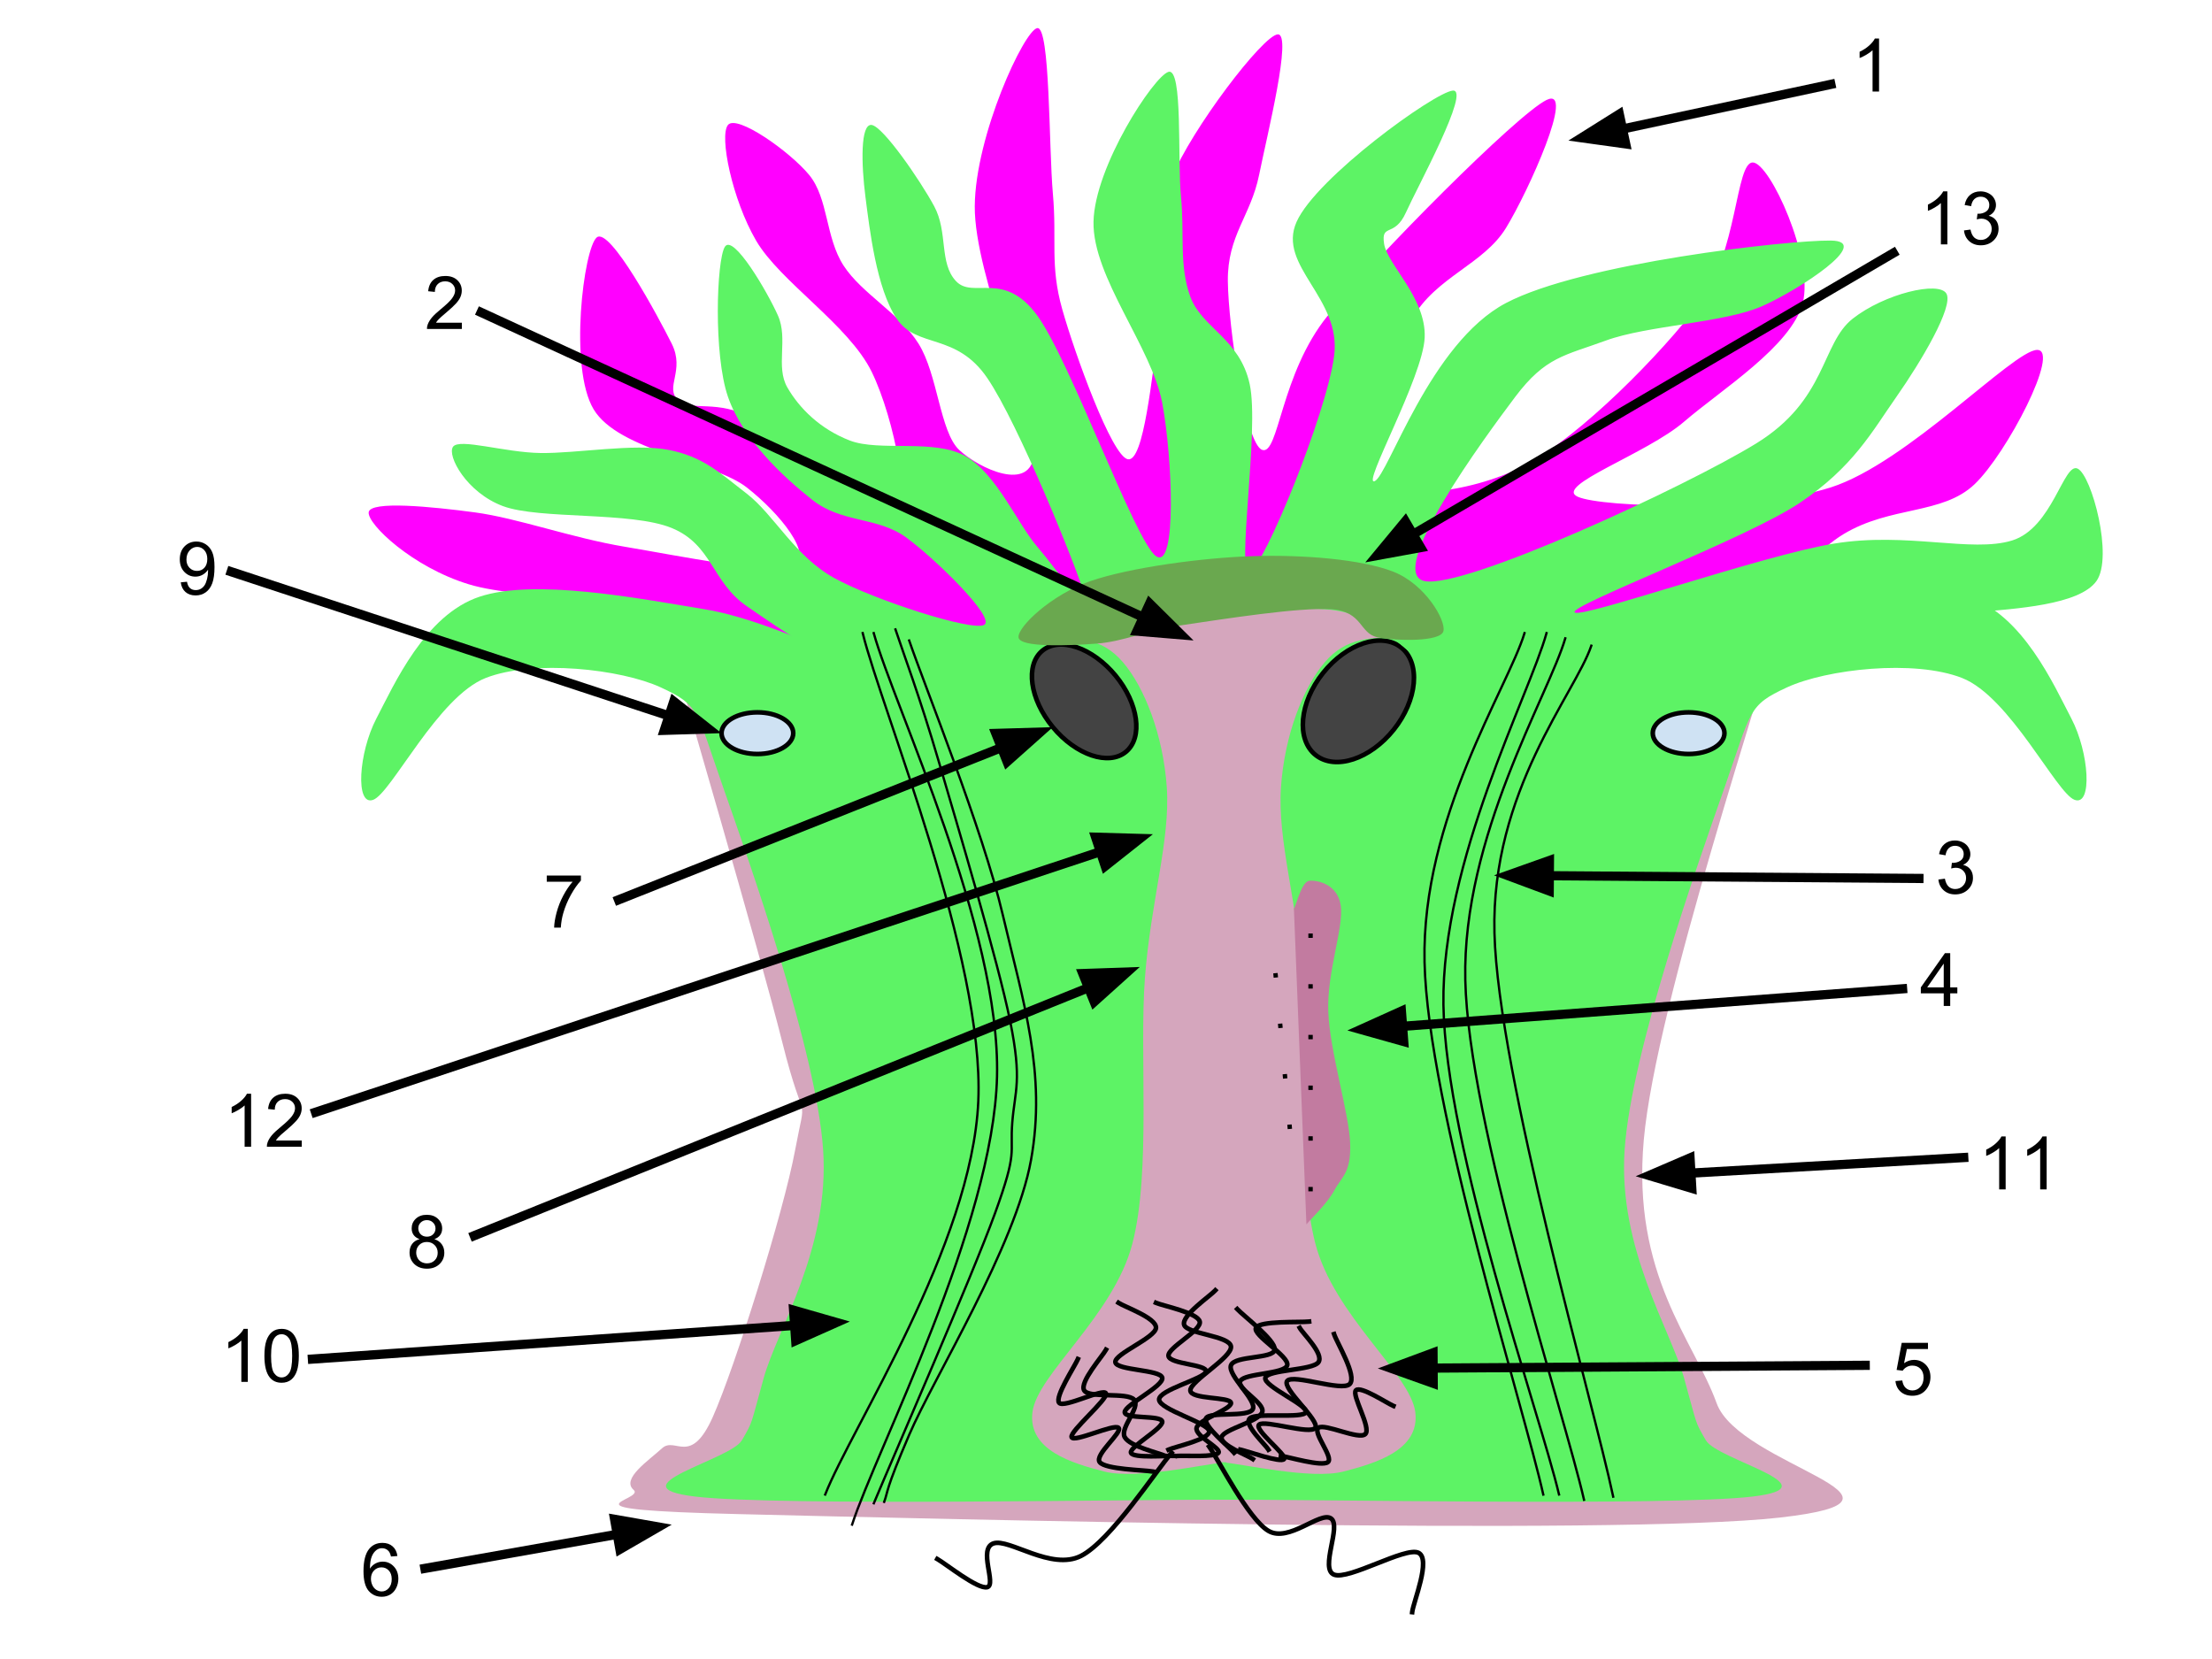 <?xml version="1.0" standalone="yes"?>

<svg version="1.1" viewBox="0.0 0.0 960.0 720.0" fill="none" stroke="none" stroke-linecap="square" stroke-miterlimit="10" xmlns="http://www.w3.org/2000/svg" xmlns:xlink="http://www.w3.org/1999/xlink"><clipPath id="p.0"><path d="m0 0l960.0 0l0 720.0l-960.0 0l0 -720.0z" clip-rule="nonzero"></path></clipPath><g clip-path="url(#p.0)"><path fill="#000000" fill-opacity="0.0" d="m0 0l960.0 0l0 720.0l-960.0 0z" fill-rule="nonzero"></path><path fill="#a64d79" d="m562.711 409.49c0.904 -2.486 2.487 -14.01 5.425 -14.913c2.938 -0.904 9.717 2.259 12.202 9.491c2.486 7.231 1.355 23.05 2.711 33.898c1.356 10.847 4.973 21.469 5.425 31.186c0.452 9.717 -3.389 16.723 -2.711 27.118c0.678 10.395 8.814 27.119 6.78 35.255c-2.034 8.136 -15.82 11.299 -18.984 13.559" fill-rule="nonzero"></path><path fill="#d5a6bd" d="m285.97 263.063c8.934 31.584 43.752 150.15 53.601 189.504c9.85 39.355 10.536 19.552 5.496 46.624c-5.04 27.072 -26.113 94.251 -35.734 115.808c-9.621 21.557 -16.264 8.27 -21.991 13.535c-5.726 5.264 -17.866 13.287 -12.368 18.05c5.498 4.763 -37.567 8.522 45.354 10.527c82.921 2.005 381.389 9.527 452.169 1.505c70.78 -8.022 -17.637 -22.312 -27.487 -49.635c-9.85 -27.323 -36.879 -55.396 -31.611 -114.303c5.268 -58.906 52.684 -199.28 63.221 -239.136" fill-rule="nonzero"></path><path fill="#ff00ff" d="m375.593 310.509c-22.825 -1.582 -40.452 -33.899 -69.152 -43.391c-28.7 -9.492 -78.643 -6.102 -103.05 -13.559c-24.407 -7.458 -43.843 -25.989 -43.391 -31.186c0.452 -5.198 27.571 -2.486 46.102 0c18.531 2.486 42.033 11.074 65.084 14.916c23.051 3.842 64.407 12.428 73.22 8.134c8.814 -4.294 -5.875 -22.598 -20.339 -33.898c-14.463 -11.299 -55.594 -15.818 -66.441 -33.898c-10.847 -18.079 -4.293 -69.832 1.357 -74.577c5.65 -4.746 26.665 34.351 32.541 46.102c5.875 11.752 -3.164 18.983 2.711 24.407c5.876 5.424 16.95 -0.677 32.543 8.136c15.594 8.814 52.431 48.135 61.018 44.745c8.587 -3.39 0.45 -44.745 -9.493 -65.084c-9.944 -20.339 -39.773 -39.097 -50.168 -56.95c-10.395 -17.853 -16.046 -45.425 -12.205 -50.171c3.842 -4.746 26.893 11.526 35.255 21.696c8.362 10.17 7.007 27.119 14.916 39.323c7.909 12.203 24.179 20.564 32.541 33.898c8.361 13.333 9.266 38.193 17.627 46.102c8.362 7.909 31.413 18.982 32.543 1.354c1.13 -17.627 -25.99 -76.384 -25.764 -107.118c0.226 -30.734 21.471 -76.385 27.121 -77.289c5.65 -0.904 4.972 51.527 6.78 71.866c1.808 20.339 -1.358 30.959 4.066 50.168c5.423 19.209 21.469 63.731 28.475 65.087c7.006 1.356 10.395 -36.611 13.559 -56.95c3.164 -20.339 -3.163 -43.841 5.425 -65.084c8.588 -21.243 39.775 -62.147 46.102 -62.373c6.328 -0.226 -4.521 43.163 -8.136 61.016c-3.616 17.853 -13.785 26.215 -13.559 46.102c0.226 19.887 7.685 70.734 14.916 73.22c7.231 2.486 7.908 -32.994 28.472 -58.304c20.565 -25.311 82.035 -87.231 94.916 -93.559c12.881 -6.328 -7.91 39.774 -17.627 55.593c-9.717 15.819 -30.508 21.241 -40.677 39.32c-10.169 18.079 -28.474 58.531 -20.339 69.152c8.136 10.622 44.972 7.233 69.152 -5.423c24.181 -12.655 59.435 -48.588 75.932 -70.509c16.497 -21.921 15.592 -61.016 23.05 -61.016c7.458 0 26.667 42.259 21.696 61.016c-4.972 18.757 -35.254 37.514 -51.525 51.525c-16.271 14.011 -56.724 27.797 -46.102 32.543c10.622 4.746 76.612 6.553 109.832 -4.068c33.22 -10.622 79.095 -59.436 89.491 -59.661c10.395 -0.226 -13.107 44.974 -27.118 58.307c-14.011 13.333 -36.385 9.264 -56.95 21.693c-20.565 12.429 -36.836 45.876 -66.441 52.882c-29.605 7.006 -81.356 -5.876 -111.186 -10.848c-29.83 -4.972 -37.965 -19.434 -67.795 -18.982c-29.83 0.452 -81.356 12.427 -111.186 21.693c-29.831 9.266 -44.973 35.482 -67.798 33.9z" fill-rule="nonzero"></path><path fill="#5df365" d="m536.215 650.849c-39.096 -0.226 -198.871 2.939 -234.577 -1.354c-35.706 -4.294 15.367 -15.819 20.339 -24.407c4.972 -8.588 3.618 -6.104 9.493 -27.121c5.876 -21.017 28.699 -56.27 25.761 -98.982c-2.938 -42.712 -31.637 -123.842 -43.388 -157.289c-11.751 -33.447 -9.943 -35.482 -27.118 -43.391c-17.175 -7.909 -55.143 -12.201 -75.934 -4.066c-20.791 8.136 -40.904 49.941 -48.814 52.879c-7.909 2.938 -6.327 -20.563 1.357 -35.252c7.684 -14.689 21.017 -44.972 44.745 -52.882c23.729 -7.91 67.797 0.451 97.627 5.423c29.831 4.972 57.176 22.373 81.357 24.407c24.181 2.034 47.004 -11.976 63.727 -12.202c16.723 -0.226 27.346 4.272461E-4 36.612 10.848c9.266 10.847 17.4 31.412 18.982 54.236c1.582 22.825 -7.005 49.717 -9.491 82.711c-2.486 32.994 2.713 83.842 -5.423 115.255c-8.136 31.412 -41.357 56.723 -43.391 73.22c-2.034 16.497 17.175 22.148 31.186 25.764c14.011 3.616 44.068 -3.39 52.882 -4.068" fill-rule="nonzero"></path><path fill="#5df365" d="m526.1 650.849c39.096 -0.226 198.871 2.939 234.577 -1.354c35.706 -4.294 -15.367 -15.819 -20.339 -24.407c-4.972 -8.588 -3.618 -6.104 -9.493 -27.121c-5.876 -21.017 -28.699 -56.27 -25.761 -98.982c2.938 -42.712 31.637 -123.842 43.388 -157.289c11.751 -33.447 9.943 -35.482 27.118 -43.391c17.175 -7.909 55.143 -12.201 75.934 -4.066c20.791 8.136 40.904 49.941 48.814 52.879c7.909 2.938 6.327 -20.563 -1.357 -35.252c-7.684 -14.689 -21.017 -44.972 -44.745 -52.882c-23.729 -7.91 -67.797 0.451 -97.627 5.423c-29.831 4.972 -57.176 22.373 -81.357 24.407c-24.181 2.034 -47.004 -11.976 -63.727 -12.202c-16.723 -0.226 -27.346 4.272461E-4 -36.612 10.848c-9.266 10.847 -17.4 31.412 -18.982 54.236c-1.582 22.825 7.005 49.717 9.491 82.711c2.486 32.994 -2.713 83.842 5.423 115.255c8.136 31.412 41.357 56.723 43.391 73.22c2.034 16.497 -17.175 22.148 -31.186 25.764c-14.011 3.616 -44.068 -3.39 -52.882 -4.068" fill-rule="nonzero"></path><path fill="#000000" fill-opacity="0.0" d="m82.711 50.171l764.756 0l0 101.701l-764.756 0z" fill-rule="nonzero"></path><path fill="#434343" d="m456.933 315.58l0 0c-10.019 -12.115 -12.064 -26.964 -4.567 -33.165l0 0c3.6 -2.978 8.964 -3.523 14.912 -1.514c5.948 2.008 11.993 6.405 16.804 12.223l0 0c10.019 12.115 12.064 26.964 4.567 33.165l0 0c-7.497 6.201 -21.697 1.407 -31.717 -10.709z" fill-rule="nonzero"></path><path stroke="#000000" stroke-width="2.0" stroke-linejoin="round" stroke-linecap="butt" d="m456.933 315.58l0 0c-10.019 -12.115 -12.064 -26.964 -4.567 -33.165l0 0c3.6 -2.978 8.964 -3.523 14.912 -1.514c5.948 2.008 11.993 6.405 16.804 12.223l0 0c10.019 12.115 12.064 26.964 4.567 33.165l0 0c-7.497 6.201 -21.697 1.407 -31.717 -10.709z" fill-rule="nonzero"></path><path fill="#434343" d="m574.16 292.099l0 0c10.254 -12.89 25.455 -17.853 33.953 -11.087l0 0c4.081 3.249 6.038 8.825 5.441 15.499c-0.597 6.675 -3.698 13.902 -8.622 20.091l0 0c-10.254 12.89 -25.455 17.853 -33.953 11.087l0 0c-8.497 -6.767 -7.073 -22.701 3.181 -35.591z" fill-rule="nonzero"></path><path stroke="#000000" stroke-width="2.0" stroke-linejoin="round" stroke-linecap="butt" d="m574.16 292.099l0 0c10.254 -12.89 25.455 -17.853 33.953 -11.087l0 0c4.081 3.249 6.038 8.825 5.441 15.499c-0.597 6.675 -3.698 13.902 -8.622 20.091l0 0c-10.254 12.89 -25.455 17.853 -33.953 11.087l0 0c-8.497 -6.767 -7.073 -22.701 3.181 -35.591z" fill-rule="nonzero"></path><path fill="#5df365" d="m382.372 291.525c-22.147 -2.712 -43.163 -18.08 -58.304 -28.475c-15.141 -10.395 -14.916 -26.666 -32.543 -33.898c-17.627 -7.231 -57.401 -3.615 -73.22 -9.491c-15.819 -5.876 -24.408 -21.922 -21.696 -25.764c2.712 -3.842 22.375 2.485 37.969 2.711c15.594 0.226 40.678 -4.292 55.593 -1.354c14.915 2.938 21.92 9.716 33.898 18.982c11.977 9.266 20.791 27.12 37.966 36.612c17.175 9.492 59.886 23.276 65.084 20.339c5.198 -2.938 -21.469 -28.926 -33.898 -37.966c-12.429 -9.039 -27.796 -6.101 -40.677 -16.27c-12.881 -10.17 -30.284 -26.443 -36.612 -44.748c-6.328 -18.305 -4.97 -59.209 -1.354 -65.084c3.616 -5.875 18.53 19.662 23.05 29.832c4.52 10.17 -1.129 22.147 4.068 31.186c5.198 9.039 14.237 18.078 27.118 23.05c12.881 4.972 36.611 -0.904 50.171 6.78c13.56 7.684 22.599 29.379 31.186 39.323c8.587 9.944 23.955 32.542 20.339 20.339c-3.616 -12.203 -28.475 -73.672 -42.034 -93.559c-13.559 -19.887 -30.509 -12.656 -39.323 -25.764c-8.814 -13.108 -11.751 -38.871 -13.559 -52.882c-1.808 -14.011 -2.26 -31.864 2.711 -31.186c4.972 0.678 21.016 23.955 27.118 35.255c6.102 11.3 2.035 24.633 9.493 32.543c7.458 7.91 20.791 -4.971 35.255 14.916c14.463 19.887 42.486 98.079 51.525 104.407c9.039 6.328 7.231 -42.26 2.711 -66.441c-4.52 -24.181 -30.281 -54.691 -29.829 -78.646c0.452 -23.955 26.213 -63.276 32.541 -65.084c6.328 -1.808 3.843 37.965 5.425 54.236c1.582 16.271 -0.906 29.832 4.066 43.391c4.972 13.559 21.47 18.079 25.764 37.966c4.294 19.887 -6.102 83.391 0 81.357c6.102 -2.034 33.222 -68.248 36.612 -93.559c3.39 -25.311 -24.86 -39.098 -16.273 -58.307c8.588 -19.209 59.888 -56.269 67.798 -56.948c7.91 -0.678 -15.367 41.806 -20.339 52.879c-4.972 11.073 -10.849 4.522 -9.493 13.562c1.356 9.04 18.305 23.502 17.627 40.677c-0.678 17.175 -27.571 64.859 -21.696 62.373c5.876 -2.486 23.955 -59.888 56.95 -77.289c32.995 -17.401 122.487 -27.344 141.018 -27.118c18.531 0.226 -13.561 21.243 -29.832 28.475c-16.271 7.232 -49.942 8.363 -67.795 14.916c-17.853 6.553 -26.215 7.004 -39.323 24.404c-13.108 17.401 -56.724 76.61 -39.323 80.0c17.401 3.39 112.769 -40.676 143.73 -59.659c30.961 -18.983 28.249 -43.391 42.034 -54.239c13.785 -10.848 37.514 -16.497 40.677 -10.848c3.164 5.65 -11.074 29.604 -21.695 44.745c-10.622 15.141 -18.758 30.509 -42.034 46.102c-23.276 15.594 -100.111 44.521 -97.625 47.459c2.486 2.938 80.902 -24.634 112.541 -29.832c31.638 -5.198 59.661 4.069 77.289 -1.354c17.627 -5.423 22.374 -34.124 28.475 -31.186c6.102 2.937 15.591 38.416 8.134 48.811c-7.458 10.395 -35.026 11.979 -52.879 13.562c-17.853 1.582 -29.38 -8.588 -54.239 -4.068c-24.859 4.52 -65.987 26.215 -94.913 31.186c-28.927 4.972 -56.499 3.389 -78.646 -1.357c-22.147 -4.746 -25.536 -25.084 -54.236 -27.118c-28.7 -2.034 -85.875 10.396 -117.966 14.916c-32.091 4.52 -52.43 14.914 -74.577 12.202z" fill-rule="nonzero"></path><path fill="#5df365" d="m117.966 199.323c3.616 4.972 18.08 24.858 21.696 29.829" fill-rule="nonzero"></path><path fill="#000000" fill-opacity="0.0" d="m394.577 277.966c6.78 19.88 31.864 81.702 40.677 119.281c8.813 37.578 18.982 68.612 12.202 106.19c-6.78 37.578 -42.258 94.552 -52.879 119.281c-10.621 24.729 -9.04 24.244 -10.848 29.092" fill-rule="nonzero"></path><path stroke="#000000" stroke-width="1.0" stroke-linejoin="round" stroke-linecap="butt" d="m394.577 277.966c6.78 19.88 31.864 81.702 40.677 119.281c8.813 37.578 18.982 68.612 12.202 106.19c-6.78 37.578 -42.258 94.552 -52.879 119.281c-10.621 24.729 -9.04 24.244 -10.848 29.092" fill-rule="nonzero"></path><path fill="#000000" fill-opacity="0.0" d="m374.409 274.765c8.361 33.858 52.88 140.836 50.168 203.145c-2.712 62.309 -55.367 142.26 -66.441 170.712" fill-rule="nonzero"></path><path stroke="#000000" stroke-width="1.0" stroke-linejoin="round" stroke-linecap="butt" d="m374.409 274.765c8.361 33.858 52.88 140.836 50.168 203.145c-2.712 62.309 -55.367 142.26 -66.441 170.712" fill-rule="nonzero"></path><path fill="#000000" fill-opacity="0.0" d="m671.186 274.766c-7.458 26.887 -45.649 99.019 -44.745 161.325c0.904 62.306 41.807 177.092 50.168 212.511" fill-rule="nonzero"></path><path stroke="#000000" stroke-width="1.0" stroke-linejoin="round" stroke-linecap="butt" d="m671.186 274.766c-7.458 26.887 -45.649 99.019 -44.745 161.325c0.904 62.306 41.807 177.092 50.168 212.511" fill-rule="nonzero"></path><path fill="#000000" fill-opacity="0.0" d="m679.323 277.039c-7.232 24.714 -44.747 85.972 -43.391 148.283c1.356 62.311 42.937 187.984 51.525 225.581" fill-rule="nonzero"></path><path stroke="#000000" stroke-width="1.0" stroke-linejoin="round" stroke-linecap="butt" d="m679.323 277.039c-7.232 24.714 -44.747 85.972 -43.391 148.283c1.356 62.311 42.937 187.984 51.525 225.581" fill-rule="nonzero"></path><path fill="#000000" fill-opacity="0.0" d="m690.625 280.228c-7.006 20.784 -43.616 63.15 -42.034 124.703c1.582 61.553 42.937 203.846 51.525 244.615" fill-rule="nonzero"></path><path stroke="#000000" stroke-width="1.0" stroke-linejoin="round" stroke-linecap="butt" d="m690.625 280.228c-7.006 20.784 -43.616 63.15 -42.034 124.703c1.582 61.553 42.937 203.846 51.525 244.615" fill-rule="nonzero"></path><path fill="#000000" fill-opacity="0.0" d="m661.635 274.766c-7.232 23.787 -44.747 80.412 -43.391 142.724c1.356 62.312 42.94 192.623 51.528 231.147" fill-rule="nonzero"></path><path stroke="#000000" stroke-width="1.0" stroke-linejoin="round" stroke-linecap="butt" d="m661.635 274.766c-7.232 23.787 -44.747 80.412 -43.391 142.724c1.356 62.312 42.94 192.623 51.528 231.147" fill-rule="nonzero"></path><path fill="#000000" fill-opacity="0.0" d="m832.803 381.241l-184.409 -1.354" fill-rule="nonzero"></path><path stroke="#000000" stroke-width="4.0" stroke-linejoin="round" stroke-linecap="butt" d="m832.803 381.241l-160.41 -1.178" fill-rule="evenodd"></path><path fill="#000000" stroke="#000000" stroke-width="4.0" stroke-linecap="butt" d="m672.442 373.457l-18.2 6.473l18.103 6.74z" fill-rule="evenodd"></path><path fill="#000000" fill-opacity="0.0" d="m825.71 429.137l-240.945 18.079" fill-rule="nonzero"></path><path stroke="#000000" stroke-width="4.0" stroke-linejoin="round" stroke-linecap="butt" d="m825.71 429.137l-217.012 16.283" fill-rule="evenodd"></path><path fill="#000000" stroke="#000000" stroke-width="4.0" stroke-linecap="butt" d="m608.204 438.831l-17.607 7.947l18.596 5.23z" fill-rule="evenodd"></path><path fill="#000000" fill-opacity="0.0" d="m268.461 390.51l188.472 -74.929" fill-rule="nonzero"></path><path stroke="#000000" stroke-width="4.0" stroke-linejoin="round" stroke-linecap="butt" d="m268.461 390.51l166.17 -66.063" fill-rule="evenodd"></path><path fill="#000000" stroke="#000000" stroke-width="4.0" stroke-linecap="butt" d="m437.072 330.586l14.427 -12.846l-19.309 0.567z" fill-rule="evenodd"></path><path fill="#000000" fill-opacity="0.0" d="m794.577 36.609l-113.89 24.409" fill-rule="nonzero"></path><path stroke="#000000" stroke-width="4.0" stroke-linejoin="round" stroke-linecap="butt" d="m794.577 36.609l-90.423 19.38" fill-rule="evenodd"></path><path fill="#000000" stroke="#000000" stroke-width="4.0" stroke-linecap="butt" d="m702.77 49.529l-16.365 10.264l19.134 2.656z" fill-rule="evenodd"></path><path fill="#000000" fill-opacity="0.0" d="m406.78 676.609c3.616 2.034 17.628 13.335 21.696 12.205c4.068 -1.13 -4.068 -16.724 2.711 -18.984c6.78 -2.26 25.084 11.979 37.966 5.425c12.881 -6.553 32.769 -37.288 39.323 -44.745" fill-rule="nonzero"></path><path stroke="#000000" stroke-width="2.0" stroke-linejoin="round" stroke-linecap="butt" d="m406.78 676.609c3.616 2.034 17.628 13.335 21.696 12.205c4.068 -1.13 -4.068 -16.724 2.711 -18.984c6.78 -2.26 25.084 11.979 37.966 5.425c12.881 -6.553 32.769 -37.288 39.323 -44.745" fill-rule="nonzero"></path><path fill="#000000" fill-opacity="0.0" d="m524.745 627.798c4.294 6.102 16.95 31.411 25.764 36.609c8.814 5.198 22.372 -8.587 27.118 -5.423c4.746 3.164 -4.971 21.921 1.357 24.407c6.328 2.486 30.959 -12.205 36.609 -9.493c5.65 2.712 -2.259 21.47 -2.711 25.764" fill-rule="nonzero"></path><path stroke="#000000" stroke-width="2.0" stroke-linejoin="round" stroke-linecap="butt" d="m524.745 627.798c4.294 6.102 16.95 31.411 25.764 36.609c8.814 5.198 22.372 -8.587 27.118 -5.423c4.746 3.164 -4.971 21.921 1.357 24.407c6.328 2.486 30.959 -12.205 36.609 -9.493c5.65 2.712 -2.259 21.47 -2.711 25.764" fill-rule="nonzero"></path><path fill="#000000" fill-opacity="0.0" d="m509.829 631.864c-3.164 -0.226 -18.078 1.131 -18.982 -1.354c-0.904 -2.486 14.011 -10.621 13.559 -13.559c-0.452 -2.938 -16.27 -0.904 -16.27 -4.068c0 -3.164 16.948 -11.3 16.27 -14.916c-0.678 -3.616 -19.887 -3.164 -20.339 -6.78c-0.452 -3.616 17.402 -10.622 17.627 -14.916c0.226 -4.294 -13.561 -9.04 -16.273 -10.848" fill-rule="nonzero"></path><path stroke="#000000" stroke-width="2.0" stroke-linejoin="round" stroke-linecap="butt" d="m509.829 631.864c-3.164 -0.226 -18.078 1.131 -18.982 -1.354c-0.904 -2.486 14.011 -10.621 13.559 -13.559c-0.452 -2.938 -16.27 -0.904 -16.27 -4.068c0 -3.164 16.948 -11.3 16.27 -14.916c-0.678 -3.616 -19.887 -3.164 -20.339 -6.78c-0.452 -3.616 17.402 -10.622 17.627 -14.916c0.226 -4.294 -13.561 -9.04 -16.273 -10.848" fill-rule="nonzero"></path><path fill="#000000" fill-opacity="0.0" d="m511.186 631.864c2.938 -0.226 16.271 0.679 17.627 -1.354c1.356 -2.034 -10.395 -7.232 -9.491 -10.848c0.904 -3.616 15.366 -8.136 14.913 -10.848c-0.452 -2.712 -17.627 -1.355 -17.627 -5.423c0 -4.068 18.079 -14.238 17.627 -18.984c-0.452 -4.746 -19.209 -5.423 -20.339 -9.491c-1.13 -4.068 11.299 -12.43 13.559 -14.916" fill-rule="nonzero"></path><path stroke="#000000" stroke-width="2.0" stroke-linejoin="round" stroke-linecap="butt" d="m511.186 631.864c2.938 -0.226 16.271 0.679 17.627 -1.354c1.356 -2.034 -10.395 -7.232 -9.491 -10.848c0.904 -3.616 15.366 -8.136 14.913 -10.848c-0.452 -2.712 -17.627 -1.355 -17.627 -5.423c0 -4.068 18.079 -14.238 17.627 -18.984c-0.452 -4.746 -19.209 -5.423 -20.339 -9.491c-1.13 -4.068 11.299 -12.43 13.559 -14.916" fill-rule="nonzero"></path><path fill="#000000" fill-opacity="0.0" d="m538.304 629.152c3.164 0.678 17.628 5.876 18.984 4.068c1.356 -1.808 -13.108 -12.656 -10.848 -14.916c2.26 -2.26 22.373 4.521 24.407 1.357c2.034 -3.164 -14.691 -17.175 -12.205 -20.339c2.486 -3.164 23.731 4.744 27.121 1.354c3.39 -3.39 -5.65 -18.077 -6.78 -21.693" fill-rule="nonzero"></path><path stroke="#000000" stroke-width="2.0" stroke-linejoin="round" stroke-linecap="butt" d="m538.304 629.152c3.164 0.678 17.628 5.876 18.984 4.068c1.356 -1.808 -13.108 -12.656 -10.848 -14.916c2.26 -2.26 22.373 4.521 24.407 1.357c2.034 -3.164 -14.691 -17.175 -12.205 -20.339c2.486 -3.164 23.731 4.744 27.121 1.354c3.39 -3.39 -5.65 -18.077 -6.78 -21.693" fill-rule="nonzero"></path><path fill="#000000" fill-opacity="0.0" d="m543.731 633.22c-2.26 -1.582 -14.237 -6.101 -13.559 -9.491c0.678 -3.39 16.272 -6.78 17.627 -10.848c1.356 -4.068 -11.301 -10.169 -9.493 -13.559c1.808 -3.39 19.209 -2.937 20.339 -6.779c1.13 -3.842 -15.141 -13.109 -13.559 -16.273c1.582 -3.164 19.21 -2.259 23.052 -2.711" fill-rule="nonzero"></path><path stroke="#000000" stroke-width="2.0" stroke-linejoin="round" stroke-linecap="butt" d="m543.731 633.22c-2.26 -1.582 -14.237 -6.101 -13.559 -9.491c0.678 -3.39 16.272 -6.78 17.627 -10.848c1.356 -4.068 -11.301 -10.169 -9.493 -13.559c1.808 -3.39 19.209 -2.937 20.339 -6.779c1.13 -3.842 -15.141 -13.109 -13.559 -16.273c1.582 -3.164 19.21 -2.259 23.052 -2.711" fill-rule="nonzero"></path><path fill="#000000" fill-opacity="0.0" d="m500.337 638.643c-3.842 -0.678 -20.564 -0.902 -23.05 -4.066c-2.486 -3.164 10.168 -13.108 8.134 -14.916c-2.034 -1.808 -19.435 6.554 -20.339 4.068c-0.904 -2.486 15.82 -16.498 14.916 -18.984c-0.904 -2.486 -18.305 6.554 -20.339 4.068c-2.034 -2.486 6.78 -15.82 8.136 -18.984" fill-rule="nonzero"></path><path stroke="#000000" stroke-width="2.0" stroke-linejoin="round" stroke-linecap="butt" d="m500.337 638.643c-3.842 -0.678 -20.564 -0.902 -23.05 -4.066c-2.486 -3.164 10.168 -13.108 8.134 -14.916c-2.034 -1.808 -19.435 6.554 -20.339 4.068c-0.904 -2.486 15.82 -16.498 14.916 -18.984c-0.904 -2.486 -18.305 6.554 -20.339 4.068c-2.034 -2.486 6.78 -15.82 8.136 -18.984" fill-rule="nonzero"></path><path fill="#000000" fill-opacity="0.0" d="m555.932 631.862c3.39 0.452 17.627 4.748 20.339 2.714c2.712 -2.034 -6.78 -12.882 -4.068 -14.916c2.712 -2.034 17.629 5.423 20.341 2.711c2.712 -2.712 -6.102 -16.948 -4.068 -18.982c2.034 -2.034 13.559 5.65 16.27 6.78" fill-rule="nonzero"></path><path stroke="#000000" stroke-width="2.0" stroke-linejoin="round" stroke-linecap="butt" d="m555.932 631.862c3.39 0.452 17.627 4.748 20.339 2.714c2.712 -2.034 -6.78 -12.882 -4.068 -14.916c2.712 -2.034 17.629 5.423 20.341 2.711c2.712 -2.712 -6.102 -16.948 -4.068 -18.982c2.034 -2.034 13.559 5.65 16.27 6.78" fill-rule="nonzero"></path><path fill="#000000" fill-opacity="0.0" d="m184.407 680.677l107.118 -18.992" fill-rule="nonzero"></path><path stroke="#000000" stroke-width="4.0" stroke-linejoin="round" stroke-linecap="butt" d="m184.407 680.677l83.487 -14.802" fill-rule="evenodd"></path><path fill="#000000" stroke="#000000" stroke-width="4.0" stroke-linecap="butt" d="m269.047 672.38l16.72 -9.674l-19.027 -3.336z" fill-rule="evenodd"></path><path fill="#000000" fill-opacity="0.0" d="m809.491 592.543l-211.528 1.354" fill-rule="nonzero"></path><path stroke="#000000" stroke-width="4.0" stroke-linejoin="round" stroke-linecap="butt" d="m809.491 592.543l-187.528 1.201" fill-rule="evenodd"></path><path fill="#000000" stroke="#000000" stroke-width="4.0" stroke-linecap="butt" d="m621.92 587.137l-18.11 6.723l18.194 6.491z" fill-rule="evenodd"></path><path fill="#000000" fill-opacity="0.0" d="m794.577 0l51.685 0l0 66.331l-51.685 0z" fill-rule="nonzero"></path><path fill="#000000" d="m815.499 39.72l-2.812 0l0 -17.922q-1.016 0.969 -2.672 1.938q-1.641 0.969 -2.953 1.453l0 -2.719q2.359 -1.109 4.125 -2.688q1.766 -1.578 2.5 -3.062l1.812 0l0 23.0z" fill-rule="nonzero"></path><path fill="#000000" fill-opacity="0.0" d="m175.331 103.052l41.701 0l0 48.819l-41.701 0z" fill-rule="nonzero"></path><path fill="#000000" d="m200.44 140.069l0 2.703l-15.141 0q-0.031 -1.016 0.328 -1.953q0.578 -1.547 1.844 -3.047q1.281 -1.5 3.688 -3.469q3.734 -3.062 5.047 -4.844q1.312 -1.797 1.312 -3.391q0 -1.672 -1.203 -2.812q-1.188 -1.156 -3.109 -1.156q-2.031 0 -3.25 1.219q-1.219 1.219 -1.234 3.375l-2.891 -0.297q0.297 -3.234 2.234 -4.922q1.938 -1.703 5.203 -1.703q3.297 0 5.219 1.828q1.922 1.828 1.922 4.531q0 1.375 -0.562 2.703q-0.562 1.328 -1.875 2.797q-1.297 1.469 -4.328 4.031q-2.531 2.125 -3.25 2.891q-0.719 0.75 -1.188 1.516l11.234 0z" fill-rule="nonzero"></path><path fill="#000000" fill-opacity="0.0" d="m830.913 348.042l48.378 0l0 48.819l-48.378 0z" fill-rule="nonzero"></path><path fill="#000000" d="m841.257 381.715l2.812 -0.375q0.484 2.391 1.641 3.453q1.172 1.047 2.844 1.047q1.984 0 3.344 -1.375q1.375 -1.375 1.375 -3.406q0 -1.938 -1.266 -3.188q-1.266 -1.266 -3.219 -1.266q-0.797 0 -1.984 0.312l0.312 -2.469q0.281 0.031 0.453 0.031q1.797 0 3.234 -0.938q1.438 -0.938 1.438 -2.891q0 -1.547 -1.047 -2.562q-1.047 -1.016 -2.703 -1.016q-1.641 0 -2.734 1.031q-1.094 1.031 -1.406 3.094l-2.812 -0.5q0.516 -2.828 2.344 -4.375q1.828 -1.562 4.547 -1.562q1.875 0 3.453 0.812q1.578 0.797 2.406 2.188q0.844 1.391 0.844 2.953q0 1.484 -0.797 2.703q-0.797 1.219 -2.359 1.938q2.031 0.469 3.156 1.953q1.125 1.469 1.125 3.688q0 3.0 -2.188 5.094q-2.188 2.078 -5.531 2.078q-3.016 0 -5.016 -1.797q-1.984 -1.797 -2.266 -4.656z" fill-rule="nonzero"></path><path fill="#000000" fill-opacity="0.0" d="m824.228 396.861l41.701 0l0 48.819l-41.701 0z" fill-rule="nonzero"></path><path fill="#000000" d="m843.572 436.581l0 -5.484l-9.938 0l0 -2.578l10.453 -14.844l2.297 0l0 14.844l3.094 0l0 2.578l-3.094 0l0 5.484l-2.812 0zm0 -8.062l0 -10.328l-7.172 10.328l7.172 0z" fill-rule="nonzero"></path><path fill="#000000" fill-opacity="0.0" d="m812.294 565.646l48.819 0l0 55.15l-48.819 0z" fill-rule="nonzero"></path><path fill="#000000" d="m822.622 599.366l2.953 -0.25q0.328 2.156 1.516 3.25q1.203 1.078 2.891 1.078q2.031 0 3.438 -1.531q1.406 -1.531 1.406 -4.062q0 -2.406 -1.359 -3.797q-1.344 -1.391 -3.531 -1.391q-1.359 0 -2.453 0.625q-1.094 0.609 -1.719 1.594l-2.641 -0.344l2.219 -11.766l11.391 0l0 2.688l-9.141 0l-1.234 6.156q2.062 -1.438 4.328 -1.438q3.0 0 5.062 2.078q2.062 2.078 2.062 5.344q0 3.109 -1.812 5.375q-2.203 2.781 -6.016 2.781q-3.125 0 -5.109 -1.75q-1.969 -1.75 -2.25 -4.641z" fill-rule="nonzero"></path><path fill="#000000" fill-opacity="0.0" d="m771.525 661.685l50.268 0l0 42.047l-50.268 0z" fill-rule="nonzero"></path><path fill="#000000" fill-opacity="0.0" d="m147.554 652.882l48.378 0l0 36.598l-48.378 0z" fill-rule="nonzero"></path><path fill="#000000" d="m172.476 675.305l-2.797 0.219q-0.375 -1.656 -1.062 -2.406q-1.141 -1.203 -2.812 -1.203q-1.344 0 -2.359 0.75q-1.328 0.969 -2.094 2.828q-0.766 1.859 -0.797 5.297q1.016 -1.547 2.484 -2.297q1.469 -0.75 3.078 -0.75q2.812 0 4.781 2.078q1.984 2.062 1.984 5.344q0 2.156 -0.938 4.016q-0.922 1.844 -2.547 2.828q-1.625 0.984 -3.688 0.984q-3.516 0 -5.734 -2.578q-2.219 -2.594 -2.219 -8.531q0 -6.641 2.453 -9.656q2.141 -2.625 5.766 -2.625q2.703 0 4.422 1.516q1.734 1.516 2.078 4.188zm-11.484 9.875q0 1.453 0.609 2.781q0.625 1.328 1.734 2.031q1.109 0.688 2.328 0.688q1.781 0 3.062 -1.438q1.281 -1.438 1.281 -3.906q0 -2.375 -1.266 -3.734q-1.266 -1.375 -3.188 -1.375q-1.906 0 -3.234 1.375q-1.328 1.359 -1.328 3.578z" fill-rule="nonzero"></path><path fill="#000000" fill-opacity="0.0" d="m226.774 362.861l41.701 0l0 48.819l-41.701 0z" fill-rule="nonzero"></path><path fill="#000000" d="m237.29 382.675l0 -2.703l14.828 0l0 2.188q-2.188 2.328 -4.344 6.188q-2.141 3.859 -3.312 7.938q-0.844 2.875 -1.078 6.297l-2.891 0q0.047 -2.703 1.062 -6.531q1.016 -3.828 2.906 -7.375q1.906 -3.562 4.047 -6.0l-11.219 0z" fill-rule="nonzero"></path><path fill="#000000" fill-opacity="0.0" d="m501.696 565.423c3.164 1.356 18.078 4.294 18.982 8.137c0.904 3.842 -14.011 11.3 -13.559 14.916c0.452 3.616 16.951 3.616 16.273 6.78c-0.678 3.164 -20.567 7.909 -20.341 12.202c0.226 4.294 21.018 9.943 21.696 13.559c0.678 3.616 -14.689 6.78 -17.627 8.136" fill-rule="nonzero"></path><path stroke="#000000" stroke-width="2.0" stroke-linejoin="round" stroke-linecap="butt" d="m501.696 565.423c3.164 1.356 18.078 4.294 18.982 8.137c0.904 3.842 -14.011 11.3 -13.559 14.916c0.452 3.616 16.951 3.616 16.273 6.78c-0.678 3.164 -20.567 7.909 -20.341 12.202c0.226 4.294 21.018 9.943 21.696 13.559c0.678 3.616 -14.689 6.78 -17.627 8.136" fill-rule="nonzero"></path><path fill="#000000" fill-opacity="0.0" d="m536.95 568.136c2.712 2.938 16.723 13.56 16.27 17.627c-0.452 4.068 -17.402 2.486 -18.984 6.78c-1.582 4.294 11.301 15.14 9.493 18.982c-1.807 3.842 -18.982 0.904 -20.339 4.068c-1.356 3.164 10.168 12.43 12.202 14.916" fill-rule="nonzero"></path><path stroke="#000000" stroke-width="2.0" stroke-linejoin="round" stroke-linecap="butt" d="m536.95 568.136c2.712 2.938 16.723 13.56 16.27 17.627c-0.452 4.068 -17.402 2.486 -18.984 6.78c-1.582 4.294 11.301 15.14 9.493 18.982c-1.807 3.842 -18.982 0.904 -20.339 4.068c-1.356 3.164 10.168 12.43 12.202 14.916" fill-rule="nonzero"></path><path fill="#000000" fill-opacity="0.0" d="m550.508 629.152c-1.356 -2.26 -10.848 -10.847 -8.136 -13.559c2.712 -2.712 23.277 0.227 24.407 -2.711c1.13 -2.938 -18.531 -11.3 -17.627 -14.916c0.904 -3.616 20.564 -3.164 23.05 -6.78c2.486 -3.616 -6.778 -12.43 -8.134 -14.916" fill-rule="nonzero"></path><path stroke="#000000" stroke-width="2.0" stroke-linejoin="round" stroke-linecap="butt" d="m550.508 629.152c-1.356 -2.26 -10.848 -10.847 -8.136 -13.559c2.712 -2.712 23.277 0.227 24.407 -2.711c1.13 -2.938 -18.531 -11.3 -17.627 -14.916c0.904 -3.616 20.564 -3.164 23.05 -6.78c2.486 -3.616 -6.778 -12.43 -8.134 -14.916" fill-rule="nonzero"></path><path fill="#000000" fill-opacity="0.0" d="m480.001 585.764c-1.582 2.938 -11.525 14.012 -9.491 17.627c2.034 3.616 18.755 0.676 21.693 4.066c2.938 3.39 -6.326 12.205 -4.066 16.273c2.26 4.068 14.689 6.778 17.627 8.134" fill-rule="nonzero"></path><path stroke="#000000" stroke-width="2.0" stroke-linejoin="round" stroke-linecap="butt" d="m480.001 585.764c-1.582 2.938 -11.525 14.012 -9.491 17.627c2.034 3.616 18.755 0.676 21.693 4.066c2.938 3.39 -6.326 12.205 -4.066 16.273c2.26 4.068 14.689 6.778 17.627 8.134" fill-rule="nonzero"></path><path fill="#000000" fill-opacity="0.0" d="m379.197 274.766c8.918 32.081 55.071 128 53.507 192.485c-1.565 64.484 -52.413 162.018 -62.895 194.421" fill-rule="nonzero"></path><path stroke="#000000" stroke-width="1.0" stroke-linejoin="round" stroke-linecap="butt" d="m379.197 274.766c8.918 32.081 55.071 128 53.507 192.485c-1.565 64.484 -52.413 162.018 -62.895 194.421" fill-rule="nonzero"></path><path fill="#000000" fill-opacity="0.0" d="m379.244 652.412c8.761 -20.965 42.554 -98.254 52.567 -125.79c10.013 -27.536 6.416 -25.501 7.512 -39.425c1.095 -13.924 4.38 -17.993 -0.94 -44.121c-5.32 -26.128 -22.687 -84.328 -30.979 -112.646c-8.292 -28.318 -15.645 -47.719 -18.774 -57.262" fill-rule="nonzero"></path><path stroke="#000000" stroke-width="1.0" stroke-linejoin="round" stroke-linecap="butt" d="m379.244 652.412c8.761 -20.965 42.554 -98.254 52.567 -125.79c10.013 -27.536 6.416 -25.501 7.512 -39.425c1.095 -13.924 4.38 -17.993 -0.94 -44.121c-5.32 -26.128 -22.687 -84.328 -30.979 -112.646c-8.292 -28.318 -15.645 -47.719 -18.774 -57.262" fill-rule="nonzero"></path><path fill="#c27ba0" d="m561.555 394.432c1.13 -2.034 3.39 -11.976 6.78 -12.202c3.39 -0.226 12.203 1.357 13.559 10.848c1.356 9.491 -6.101 28.925 -5.423 46.1c0.678 17.175 9.039 44.069 9.491 56.95c0.452 12.881 -3.616 14.463 -6.779 20.339c-3.164 5.876 -10.168 12.43 -12.202 14.916" fill-rule="nonzero"></path><path fill="#000000" fill-opacity="0.0" d="m557.53 396.862l-5.134 0.472l11.055 119.307l5.134 -0.472z" fill-rule="nonzero"></path><path fill="#000000" d="m552.763 424.334l-0.176 -1.898l1.898 -0.175l0.176 1.898l-1.898 0.175z" fill-rule="nonzero"></path><path fill="#000000" d="m554.793 446.241l-0.176 -1.898l1.898 -0.175l0.176 1.898l-1.898 0.175z" fill-rule="nonzero"></path><path fill="#000000" d="m556.823 468.147l-0.176 -1.898l1.898 -0.175l0.176 1.898l-1.898 0.175z" fill-rule="nonzero"></path><path fill="#000000" d="m558.853 490.053l-0.176 -1.898l1.898 -0.175l0.176 1.898l-1.898 0.175z" fill-rule="nonzero"></path><path fill="#000000" fill-opacity="0.0" d="m559.642 380.117l15.465 0l0 124.031l-15.465 0z" fill-rule="nonzero"></path><path fill="#000000" d="m567.825 407.037l0 -1.906l1.906 0l0 1.906l-1.906 0z" fill-rule="nonzero"></path><path fill="#000000" d="m567.825 429.037l0 -1.906l1.906 0l0 1.906l-1.906 0z" fill-rule="nonzero"></path><path fill="#000000" d="m567.825 451.037l0 -1.906l1.906 0l0 1.906l-1.906 0z" fill-rule="nonzero"></path><path fill="#000000" d="m567.825 473.037l0 -1.906l1.906 0l0 1.906l-1.906 0z" fill-rule="nonzero"></path><path fill="#000000" d="m567.825 495.037l0 -1.906l1.906 0l0 1.906l-1.906 0z" fill-rule="nonzero"></path><path fill="#000000" d="m567.825 517.037l0 -1.906l1.906 0l0 1.906l-1.906 0z" fill-rule="nonzero"></path><path fill="#000000" fill-opacity="0.0" d="m205.835 536.265l288.819 -116.598" fill-rule="nonzero"></path><path stroke="#000000" stroke-width="4.0" stroke-linejoin="round" stroke-linecap="butt" d="m205.835 536.265l266.564 -107.614" fill-rule="evenodd"></path><path fill="#000000" stroke="#000000" stroke-width="4.0" stroke-linecap="butt" d="m474.872 434.778l14.359 -12.922l-19.306 0.669z" fill-rule="evenodd"></path><path fill="#000000" fill-opacity="0.0" d="m167.444 510.493l51.717 0l0 48.819l-51.717 0z" fill-rule="nonzero"></path><path fill="#000000" d="m182.1 537.792q-1.75 -0.641 -2.594 -1.828q-0.844 -1.188 -0.844 -2.844q0 -2.5 1.797 -4.203q1.797 -1.703 4.781 -1.703q3.0 0 4.828 1.75q1.828 1.734 1.828 4.234q0 1.594 -0.844 2.781q-0.828 1.172 -2.531 1.812q2.109 0.688 3.203 2.219q1.109 1.531 1.109 3.656q0 2.938 -2.078 4.938q-2.078 2.0 -5.469 2.0q-3.391 0 -5.469 -2.0q-2.078 -2.016 -2.078 -5.016q0 -2.234 1.125 -3.734q1.141 -1.516 3.234 -2.062zm-0.562 -4.766q0 1.625 1.047 2.656q1.047 1.031 2.719 1.031q1.625 0 2.656 -1.016q1.047 -1.031 1.047 -2.516q0 -1.547 -1.078 -2.594q-1.062 -1.062 -2.656 -1.062q-1.609 0 -2.672 1.031q-1.062 1.031 -1.062 2.469zm-0.906 10.578q0 1.203 0.562 2.328q0.578 1.125 1.703 1.75q1.125 0.609 2.422 0.609q2.016 0 3.328 -1.297q1.312 -1.297 1.312 -3.297q0 -2.031 -1.359 -3.359q-1.344 -1.328 -3.375 -1.328q-1.984 0 -3.297 1.312q-1.297 1.312 -1.297 3.281z" fill-rule="nonzero"></path><path fill="#cfe2f3" d="m717.289 318.192l0 0c0 -4.992 6.966 -9.039 15.559 -9.039l0 0c8.593 0 15.559 4.047 15.559 9.039l0 0c0 4.992 -6.966 9.039 -15.559 9.039l0 0c-8.593 0 -15.559 -4.047 -15.559 -9.039z" fill-rule="nonzero"></path><path stroke="#000000" stroke-width="2.0" stroke-linejoin="round" stroke-linecap="butt" d="m717.289 318.192l0 0c0 -4.992 6.966 -9.039 15.559 -9.039l0 0c8.593 0 15.559 4.047 15.559 9.039l0 0c0 4.992 -6.966 9.039 -15.559 9.039l0 0c-8.593 0 -15.559 -4.047 -15.559 -9.039z" fill-rule="nonzero"></path><path fill="#cfe2f3" d="m313.142 318.192l0 0c0 -4.992 6.966 -9.039 15.559 -9.039l0 0c8.593 0 15.559 4.047 15.559 9.039l0 0c0 4.992 -6.966 9.039 -15.559 9.039l0 0c-8.593 0 -15.559 -4.047 -15.559 -9.039z" fill-rule="nonzero"></path><path stroke="#000000" stroke-width="2.0" stroke-linejoin="round" stroke-linecap="butt" d="m313.142 318.192l0 0c0 -4.992 6.966 -9.039 15.559 -9.039l0 0c8.593 0 15.559 4.047 15.559 9.039l0 0c0 4.992 -6.966 9.039 -15.559 9.039l0 0c-8.593 0 -15.559 -4.047 -15.559 -9.039z" fill-rule="nonzero"></path><path fill="#000000" fill-opacity="0.0" d="m100.354 248.144l212.787 70.047" fill-rule="nonzero"></path><path stroke="#000000" stroke-width="4.0" stroke-linejoin="round" stroke-linecap="butt" d="m100.354 248.144l189.991 62.543" fill-rule="evenodd"></path><path fill="#000000" stroke="#000000" stroke-width="4.0" stroke-linecap="butt" d="m288.279 316.963l19.308 -0.6l-15.176 -11.952z" fill-rule="evenodd"></path><path fill="#000000" fill-opacity="0.0" d="m67.698 218.304l50.268 0l0 52.882l-50.268 0z" fill-rule="nonzero"></path><path fill="#000000" d="m78.448 252.728l2.703 -0.25q0.344 1.906 1.312 2.766q0.969 0.859 2.484 0.859q1.297 0 2.266 -0.594q0.984 -0.594 1.609 -1.578q0.625 -1.0 1.047 -2.688q0.422 -1.688 0.422 -3.438q0 -0.188 -0.016 -0.562q-0.844 1.344 -2.312 2.188q-1.453 0.828 -3.156 0.828q-2.844 0 -4.812 -2.062q-1.969 -2.062 -1.969 -5.438q0 -3.484 2.047 -5.609q2.062 -2.125 5.156 -2.125q2.234 0 4.078 1.203q1.859 1.203 2.812 3.438q0.969 2.219 0.969 6.438q0 4.391 -0.953 7.0q-0.953 2.594 -2.844 3.953q-1.875 1.359 -4.406 1.359q-2.688 0 -4.391 -1.484q-1.703 -1.5 -2.047 -4.203zm11.516 -10.109q0 -2.422 -1.297 -3.844q-1.281 -1.422 -3.094 -1.422q-1.875 0 -3.266 1.531q-1.391 1.531 -1.391 3.969q0 2.188 1.312 3.562q1.328 1.359 3.266 1.359q1.953 0 3.203 -1.359q1.266 -1.375 1.266 -3.797z" fill-rule="nonzero"></path><path fill="#000000" fill-opacity="0.0" d="m135.593 589.829l233.228 -16.283" fill-rule="nonzero"></path><path stroke="#000000" stroke-width="4.0" stroke-linejoin="round" stroke-linecap="butt" d="m135.593 589.829l209.287 -14.612" fill-rule="evenodd"></path><path fill="#000000" stroke="#000000" stroke-width="4.0" stroke-linecap="butt" d="m345.34 581.808l17.648 -7.855l-18.568 -5.327z" fill-rule="evenodd"></path><path fill="#000000" fill-opacity="0.0" d="m86.63 560.0l67.906 0l0 55.15l-67.906 0z" fill-rule="nonzero"></path><path fill="#000000" d="m107.552 599.72l-2.812 0l0 -17.922q-1.016 0.969 -2.672 1.938q-1.641 0.969 -2.953 1.453l0 -2.719q2.359 -1.109 4.125 -2.688q1.766 -1.578 2.5 -3.062l1.812 0l0 23.0zm7.203 -11.297q0 -4.062 0.828 -6.531q0.844 -2.484 2.484 -3.828q1.656 -1.344 4.156 -1.344q1.844 0 3.234 0.75q1.391 0.734 2.297 2.141q0.906 1.391 1.422 3.406q0.516 2.0 0.516 5.406q0 4.031 -0.828 6.516q-0.828 2.469 -2.484 3.828q-1.641 1.344 -4.156 1.344q-3.312 0 -5.203 -2.375q-2.266 -2.859 -2.266 -9.312zm2.891 0q0 5.641 1.312 7.516q1.328 1.859 3.266 1.859q1.938 0 3.25 -1.875q1.328 -1.875 1.328 -7.5q0 -5.656 -1.328 -7.516q-1.312 -1.859 -3.281 -1.859q-1.938 0 -3.094 1.641q-1.453 2.094 -1.453 7.734z" fill-rule="nonzero"></path><path fill="#000000" fill-opacity="0.0" d="m852.247 502.367l-142.362 8.126" fill-rule="nonzero"></path><path stroke="#000000" stroke-width="4.0" stroke-linejoin="round" stroke-linecap="butt" d="m852.247 502.367l-118.401 6.758" fill-rule="evenodd"></path><path fill="#000000" stroke="#000000" stroke-width="4.0" stroke-linecap="butt" d="m733.469 502.53l-17.746 7.631l18.499 5.562z" fill-rule="evenodd"></path><path fill="#000000" fill-opacity="0.0" d="m849.52 476.476l67.905 0l0 52.882l-67.905 0z" fill-rule="nonzero"></path><path fill="#000000" d="m870.442 516.196l-2.812 0l0 -17.922q-1.016 0.969 -2.672 1.938q-1.641 0.969 -2.953 1.453l0 -2.719q2.359 -1.109 4.125 -2.688q1.766 -1.578 2.5 -3.062l1.812 0l0 23zm17.797 0l-2.812 0l0 -17.922q-1.016 0.969 -2.672 1.938q-1.641 0.969 -2.953 1.453l0 -2.719q2.359 -1.109 4.125 -2.688q1.766 -1.578 2.5 -3.062l1.812 0l0 23z" fill-rule="nonzero"></path><path fill="#000000" fill-opacity="0.0" d="m136.95 482.711l363.402 -120.661" fill-rule="nonzero"></path><path stroke="#000000" stroke-width="4.0" stroke-linejoin="round" stroke-linecap="butt" d="m136.95 482.711l340.624 -113.099" fill-rule="evenodd"></path><path fill="#000000" stroke="#000000" stroke-width="4.0" stroke-linecap="butt" d="m479.656 375.883l15.146 -11.99l-19.31 -0.55z" fill-rule="evenodd"></path><path fill="#000000" fill-opacity="0.0" d="m88.058 457.961l86.331 0l0 55.15l-86.331 0z" fill-rule="nonzero"></path><path fill="#000000" d="m108.98 497.681l-2.812 0l0 -17.922q-1.016 0.969 -2.672 1.938q-1.641 0.969 -2.953 1.453l0 -2.719q2.359 -1.109 4.125 -2.688q1.766 -1.578 2.5 -3.062l1.812 0l0 23.0zm21.984 -2.703l0 2.703l-15.141 0q-0.031 -1.016 0.328 -1.953q0.578 -1.547 1.844 -3.047q1.281 -1.5 3.688 -3.469q3.734 -3.062 5.047 -4.844q1.312 -1.797 1.312 -3.391q0 -1.672 -1.203 -2.812q-1.188 -1.156 -3.109 -1.156q-2.031 0 -3.25 1.219q-1.219 1.219 -1.234 3.375l-2.891 -0.297q0.297 -3.234 2.234 -4.922q1.938 -1.703 5.203 -1.703q3.297 0 5.219 1.828q1.922 1.828 1.922 4.531q0 1.375 -0.562 2.703q-0.562 1.328 -1.875 2.797q-1.297 1.469 -4.328 4.031q-2.531 2.125 -3.25 2.891q-0.719 0.75 -1.188 1.516l11.234 0z" fill-rule="nonzero"></path><path fill="#6aa84f" d="m475.932 279.323c-11.977 0.904 -33.446 1.806 -33.898 -2.714c-0.452 -4.52 14.237 -18.531 31.186 -24.407c16.949 -5.875 48.588 -10.168 70.509 -10.845c21.921 -0.678 47.231 1.356 61.016 6.78c13.785 5.423 22.825 21.016 21.696 25.761c-1.13 4.745 -20.339 4.293 -28.475 2.711c-8.136 -1.582 -6.327 -11.298 -20.339 -12.202c-14.011 -0.904 -46.78 4.294 -63.73 6.78c-16.949 2.486 -25.989 7.233 -37.966 8.136z" fill-rule="nonzero"></path><path fill="#000000" fill-opacity="0.0" d="m208.814 135.593l309.165 142.362" fill-rule="nonzero"></path><path stroke="#000000" stroke-width="4.0" stroke-linejoin="round" stroke-linecap="butt" d="m208.814 135.593l287.365 132.324" fill-rule="evenodd"></path><path fill="#000000" stroke="#000000" stroke-width="4.0" stroke-linecap="butt" d="m493.416 273.918l19.252 1.591l-13.725 -13.594z" fill-rule="evenodd"></path><path fill="#000000" fill-opacity="0.0" d="m821.696 109.829l-229.165 134.236" fill-rule="nonzero"></path><path stroke="#000000" stroke-width="4.0" stroke-linejoin="round" stroke-linecap="butt" d="m821.696 109.829l-208.457 122.106" fill-rule="evenodd"></path><path fill="#000000" stroke="#000000" stroke-width="4.0" stroke-linecap="butt" d="m609.9 226.234l-12.324 14.876l19.002 -3.474z" fill-rule="evenodd"></path><path fill="#000000" fill-opacity="0.0" d="m824.228 66.331l86.331 0l0 48.819l-86.331 0z" fill-rule="nonzero"></path><path fill="#000000" d="m845.15 106.051l-2.812 0l0 -17.922q-1.016 0.969 -2.672 1.938q-1.641 0.969 -2.953 1.453l0 -2.719q2.359 -1.109 4.125 -2.688q1.766 -1.578 2.5 -3.062l1.812 0l0 23.0zm7.219 -6.047l2.812 -0.375q0.484 2.391 1.641 3.453q1.172 1.047 2.844 1.047q1.984 0 3.344 -1.375q1.375 -1.375 1.375 -3.406q0 -1.938 -1.266 -3.188q-1.266 -1.266 -3.219 -1.266q-0.797 0 -1.984 0.312l0.312 -2.469q0.281 0.031 0.453 0.031q1.797 0 3.234 -0.938q1.438 -0.938 1.438 -2.891q0 -1.547 -1.047 -2.562q-1.047 -1.016 -2.703 -1.016q-1.641 0 -2.734 1.031q-1.094 1.031 -1.406 3.094l-2.812 -0.5q0.516 -2.828 2.344 -4.375q1.828 -1.562 4.547 -1.562q1.875 0 3.453 0.812q1.578 0.797 2.406 2.188q0.844 1.391 0.844 2.953q0 1.484 -0.797 2.703q-0.797 1.219 -2.359 1.938q2.031 0.469 3.156 1.953q1.125 1.469 1.125 3.688q0 3.0 -2.188 5.094q-2.188 2.078 -5.531 2.078q-3.016 0 -5.016 -1.797q-1.984 -1.797 -2.266 -4.656z" fill-rule="nonzero"></path></g></svg>


